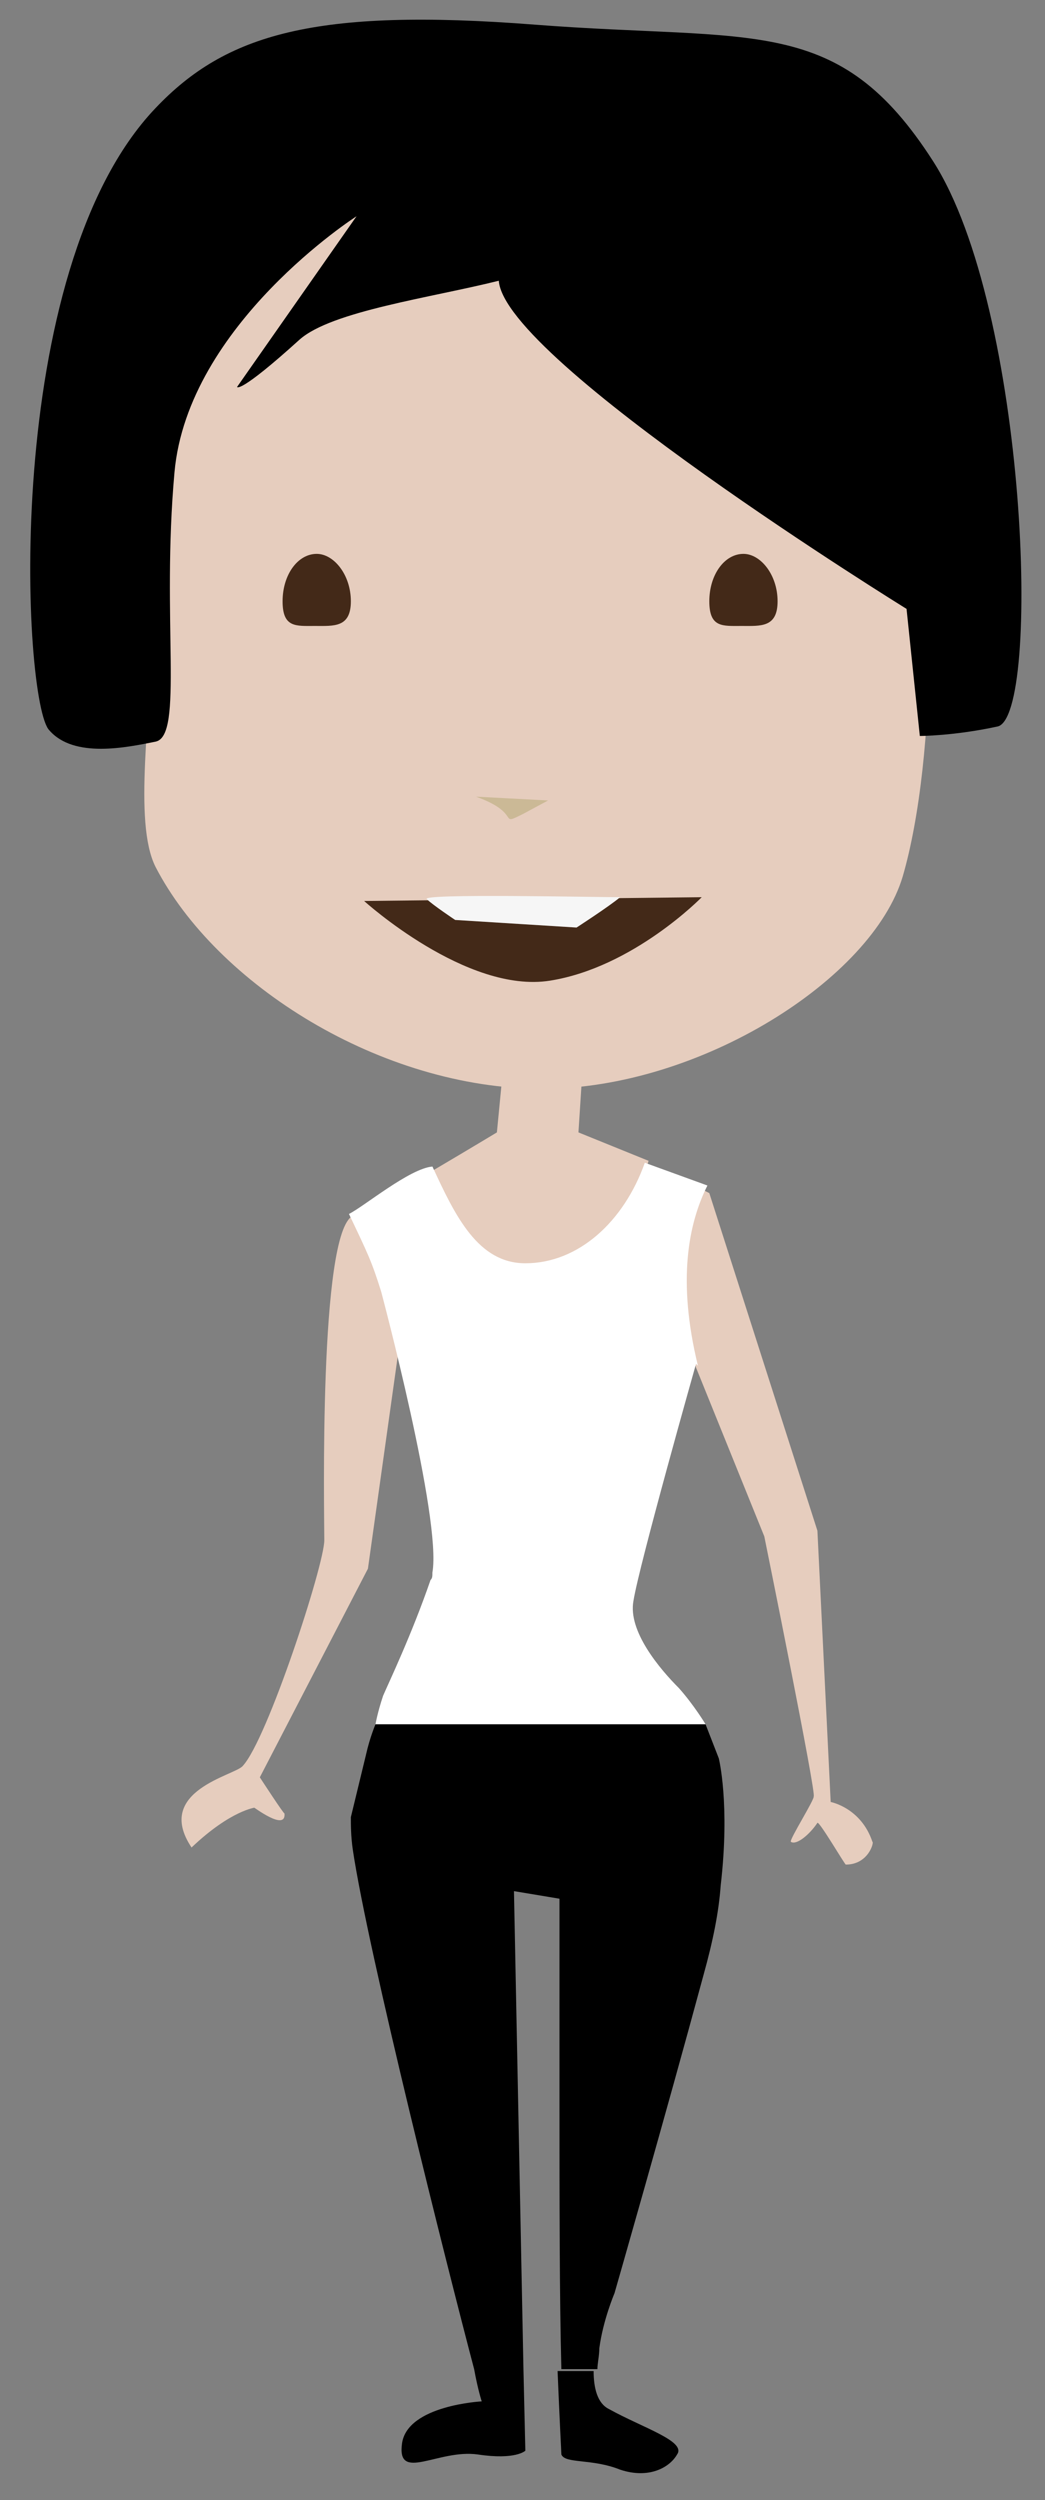 <?xml version="1.0" encoding="utf-8"?>
<!-- Generator: Adobe Illustrator 26.3.1, SVG Export Plug-In . SVG Version: 6.00 Build 0)  -->
<svg version="1.1" id="Calque_1" xmlns="http://www.w3.org/2000/svg" xmlns:xlink="http://www.w3.org/1999/xlink" x="0px" y="0px"
	 viewBox="0 0 55.1 131.8" style="enable-background:new 0 0 55.1 131.8;" xml:space="preserve">
<rect x="0" y="0" width="55.1" height="131.8" fill="#808080" stroke="none"/>
<style type="text/css">
	.st0{fill:#E6CDBE;}
	.st1{fill-rule:evenodd;clip-rule:evenodd;fill:#E6CDBE;}
	.st2{fill-rule:evenodd;clip-rule:evenodd;fill:#432918;}
	.st3{fill-rule:evenodd;clip-rule:evenodd;fill:#F6F6F6;}
	.st4{fill-rule:evenodd;clip-rule:evenodd;}
	.st5{fill-rule:evenodd;clip-rule:evenodd;fill:#CBB996;}
	.st6{fill:#EA5B0C;}
	.st7{fill:#FFFFFF;}
</style>
<path class="st0" d="M15,95.6c0,0.1-1.3-1.9-1.3-1.9l5.7-11L21,71.3c0.9-2.3-1.2-5.3-2.1-7.4c0.8-0.4,2-1.1,3.2-1.7
	c1.2,2.6,3.3,5.4,5.8,5.4c2.8,0,5.3-3.3,6.3-6.4l-3.7-1.5l0.2-3.1h-4.2l-0.3,3.1c0,0-5.8,3.5-7.6,4.4c-1.8,0.9-1.5,15.7-1.5,17.1
	c0,1.3-3,10.5-4.3,11.9c-0.4,0.5-4.7,1.3-2.7,4.3c2.1-2,3.4-2.1,3.3-2.1C13.3,95.2,15.1,96.6,15,95.6"/>
<path class="st1" d="M49,33.7c0,4.8-0.5,9.4-1.4,12.5c-1.6,5.4-10.7,11.2-19,11.2c-8.5,0-17.2-5.5-20.4-11.7C7,43.3,8,37.6,8,33.1
	C8,17.7,16.5,5.2,28.5,5.2S49,18.3,49,33.7"/>
<path class="st2" d="M18.5,31.7c0,1.4-0.9,1.3-1.9,1.3s-1.7,0.1-1.7-1.3c0-1.4,0.8-2.5,1.8-2.5C17.6,29.2,18.5,30.3,18.5,31.7"/>
<path class="st2" d="M41,31.7c0,1.4-0.9,1.3-1.9,1.3s-1.7,0.1-1.7-1.3c0-1.4,0.8-2.5,1.8-2.5C40.1,29.2,41,30.3,41,31.7"/>
<path class="st2" d="M19.2,47.5L37,47.3c0,0-3.6,3.7-8,4.4S19.2,47.5,19.2,47.5"/>
<path class="st3" d="M22.5,47.4c0.3,0.3,1.5,1.1,1.5,1.1l6.4,0.4c0,0,1.7-1.1,2.3-1.6C31.3,47.3,22.2,47.1,22.5,47.4"/>
<path class="st4" d="M8.2,5.7c3.7-3.9,8.4-5.3,20-4.4s16-0.6,21,7.2s5.7,29.3,3.4,29.8s-4.1,0.5-4.1,0.5l-0.7-6.7
	c0,0-21.2-13.1-21.5-17.3c-3.6,0.9-8.8,1.6-10.5,3.1c-3.2,2.9-3.3,2.5-3.3,2.5l6.3-9c0,0-8.9,5.7-9.6,13.5c-0.7,7.8,0.5,13.9-1,14.2
	S3.9,40,2.6,38.5C1.2,37.1,0,14.3,8.2,5.7"/>
<path class="st5" d="M25.1,42c2.5,0.9,1.1,1.6,2.5,0.9l1.3-0.7L25.1,42z"/>
<path d="M29.6,129.4c0.2,0.5,1.6,0.2,3.1,0.8c1.5,0.5,2.6-0.1,3-0.8c0.5-0.7-1.8-1.4-3.6-2.4c-0.6-0.3-0.8-1.1-0.8-2h-1.9
	C29.5,127.5,29.6,129.3,29.6,129.4"/>
<path class="st0" d="M22.9,82.9c0,0.2-0.1,0.3-0.1,0.4C22.8,83.3,22.8,83.1,22.9,82.9"/>
<path class="st0" d="M36.7,72.1L36.7,72.1l3.6,8.9c0,0,2.8,13.8,2.6,13.7c0.1,0.1-1.3,2.3-1.2,2.4c0.3,0.2,1-0.4,1.4-1
	c0.1-0.1,1.5,2.3,1.5,2.2c1.2,0,1.5-1.2,1.4-1.2c-0.6-1.8-2.2-2.1-2.2-2.1l-0.7-14.3l-5.7-17.8L37,62.7
	C36.2,64.6,35.6,67.6,36.7,72.1"/>
<path d="M25.4,126.6c0,0-3.9,0.2-4.2,2.2c-0.3,2.1,1.9,0.3,4,0.6c2,0.3,2.5-0.2,2.5-0.2l-0.1-4.3H25C25.2,126,25.4,126.6,25.4,126.6
	"/>
<path d="M18.5,95.8c0,0.4,0,1,0.1,1.7c0.8,5.4,5,22.1,6.4,27.4h2.6l-0.5-25.2l2.4,0.4v10.8c0,4.8,0,10.3,0.1,14h1.9
	c0-0.3,0.1-0.7,0.1-1.1c0.2-1.5,0.8-2.9,0.8-2.9s2.7-9.4,4.7-16.8c0.5-1.8,0.8-3.3,0.9-4.7c0.5-4.3-0.1-6.7-0.1-6.7l-0.7-1.8H19.8
	c0,0-0.3,0.7-0.5,1.6"/>
<path class="st6" d="M37.7,90.7L37.7,90.7C37.7,90.8,37.7,90.8,37.7,90.7"/>
<path class="st7" d="M27.7,66.6c-2.5,0-3.7-2.5-4.9-5.1c-1.2,0.1-3.6,2.1-4.4,2.5c1,2.1,1.2,2.5,1.7,4.1c0,0,3.2,12,2.7,14.8
	c0,0.2,0,0.3-0.1,0.4c-1,2.9-2.2,5.4-2.5,6.1c-0.3,0.9-0.4,1.5-0.4,1.5h17.4c0,0-0.6-1-1.4-1.9c-1-1-2.7-3-2.4-4.6
	c0.3-1.9,3.3-12.5,3.3-12.5l0.1,0.1l0,0c-1.1-4.5-0.5-7.5,0.5-9.5L34,61.3C32.9,64.4,30.5,66.6,27.7,66.6"/>
</svg>
